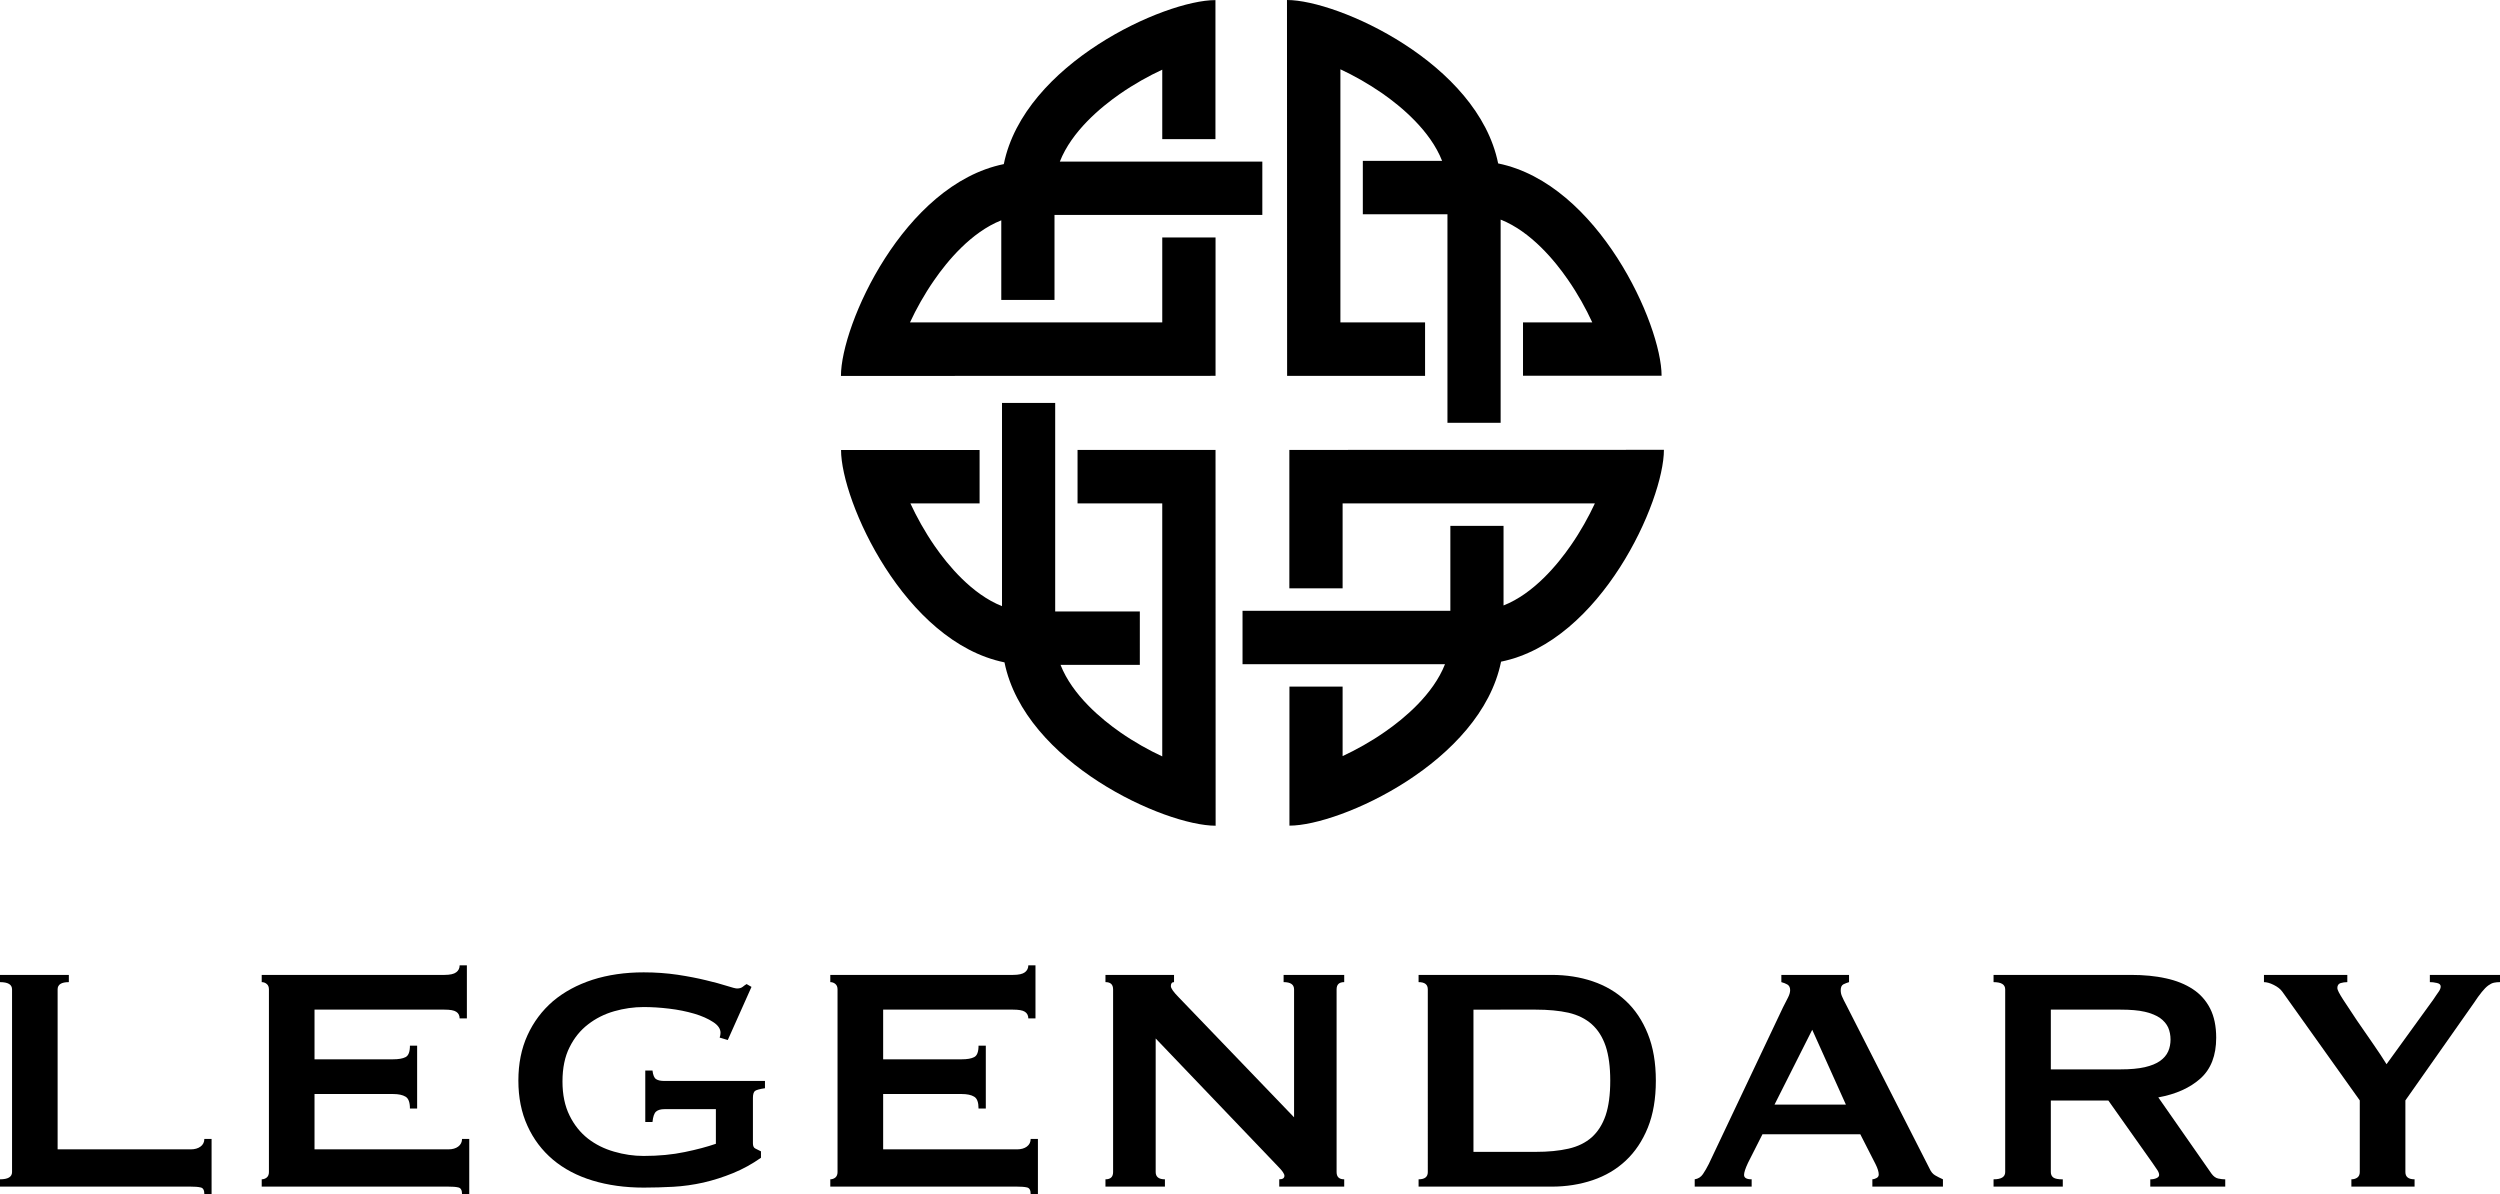 <?xml version="1.0" encoding="UTF-8" standalone="no"?>
<svg
   xmlns:dc="http://purl.org/dc/elements/1.1/"
   xmlns:cc="http://creativecommons.org/ns#"
   xmlns:rdf="http://www.w3.org/1999/02/22-rdf-syntax-ns#"
   xmlns:svg="http://www.w3.org/2000/svg"
   xmlns="http://www.w3.org/2000/svg"
   xmlns:sodipodi="http://sodipodi.sourceforge.net/DTD/sodipodi-0.dtd"
   xmlns:inkscape="http://www.inkscape.org/namespaces/inkscape"
   version="1.1"
   width="1000"
   height="477.65"
   viewBox="0 0 1000 477.65"
   id="svg80896"
   inkscape:version="1.0.2 (e86c870879, 2021-01-15)"
   sodipodi:docname="Legendary_Entertainment_2012.svg">
  <sodipodi:namedview
     pagecolor="#ffffff"
     bordercolor="#666666"
     borderopacity="1"
     objecttolerance="10"
     gridtolerance="10"
     guidetolerance="10"
     inkscape:pageopacity="0"
     inkscape:pageshadow="2"
     inkscape:window-width="1366"
     inkscape:window-height="705"
     id="namedview13387"
     showgrid="false"
     inkscape:zoom="0.50176224"
     inkscape:cx="330.31389"
     inkscape:cy="190.75048"
     inkscape:window-x="-8"
     inkscape:window-y="-8"
     inkscape:window-maximized="1"
     inkscape:current-layer="svg80896"
     inkscape:document-rotation="0" />
  <defs
     id="defs80898">
	
	
	
	
	
	
	
	
	
	
	
	
	
</defs>
  <g
     id="g1010">
    <path
       d="M 421.802,119.971 V 85.986 h 83.13 V 64.638 h -80.996 c 4.746,-12.106 16.34,-21.712 23.916,-26.992 5.81,-4.038 11.647,-7.275 17.051,-9.777 v 27.78 h 21.276 V 0.038 c -20.373,0 -76.523,25.448 -84.659,65.605 -40.017,8.165 -65.142,64.292 -65.142,84.73 l 149.84,-0.039 V 94.976 H 464.903 V 128.952 H 364.002 c 2.474,-5.327 5.671,-11.111 9.626,-16.821 5.235,-7.612 14.832,-19.239 26.885,-24.005 v 31.846 h 21.288"
       id="path844"
       style="fill:#000000;stroke-width:0.595" />
    <path
       d="m 545.133,85.702 h 33.848 v 83.417 h 21.274 V 87.838 c 12.071,4.776 21.659,16.405 26.903,24.017 4.024,5.805 7.259,11.689 9.742,17.093 h -27.697 v 21.348 h 55.435 c 0,-20.444 -25.338,-76.763 -65.378,-84.926 C 591.123,25.211 535.183,0 514.792,0 l 0.053,150.335 h 55.181 V 128.949 H 536.161 V 27.714 c 5.309,2.483 11.069,5.689 16.782,9.647 7.556,5.271 19.17,14.904 23.899,26.987 h -31.709 v 21.354"
       id="path846"
       style="fill:#000000;stroke-width:0.595" />
    <path
       d="m 580.142,210.336 v 33.979 h -83.13 v 21.356 h 80.991 c -4.735,12.092 -16.338,21.73 -23.905,26.971 -5.796,4.056 -11.662,7.283 -17.054,9.801 v -27.801 h -21.268 v 55.616 c 20.379,0 76.501,-25.457 84.651,-65.592 40.034,-8.169 65.141,-64.31 65.141,-84.736 l -149.827,0.036 v 55.371 h 21.303 V 201.355 h 100.911 c -2.489,5.339 -5.66,11.102 -9.624,16.814 -5.25,7.597 -14.832,19.259 -26.915,24.017 v -31.851 h -21.274"
       id="path848"
       style="fill:#000000;stroke-width:0.595" />
    <path
       d="m 455.935,244.599 h -33.86 v -83.426 h -21.274 v 81.287 c -12.053,-4.767 -21.644,-16.409 -26.909,-24.021 -4.003,-5.801 -7.233,-11.676 -9.739,-17.084 h 27.685 v -21.354 h -55.418 c 0,20.432 25.365,76.777 65.373,84.946 8.127,40.136 64.085,65.344 84.46,65.344 l -0.039,-150.326 h -55.193 v 21.39 h 33.881 v 101.207 c -5.328,-2.474 -11.079,-5.668 -16.767,-9.618 -7.597,-5.291 -19.179,-14.9 -23.922,-26.995 h 31.721 V 244.599"
       id="path850"
       style="fill:#000000;stroke-width:0.595" />
    <path
       d="M 80.208,474.968 C 79.201,474.73 77.896,474.649 76.287,474.649 H 0 v -2.924 c 3.199,0 4.818,-0.968 4.818,-2.891 v -73.082 c 0,-1.948 -1.619,-2.899 -4.818,-2.899 v -2.891 h 27.538 v 2.891 c -2.984,0 -4.489,0.951 -4.489,2.885 v 64.004 H 76.287 c 1.609,0 2.915,-0.368 3.921,-1.111 1.041,-0.766 1.529,-1.803 1.529,-3.069 h 2.895 v 22.088 h -2.895 c 0,-1.616 -0.488,-2.497 -1.529,-2.682"
       id="path852"
       style="fill:#000000;stroke-width:1" />
    <path
       d="m 183.854,407.362 c 0,-1.172 -0.449,-2.063 -1.371,-2.657 -0.901,-0.598 -2.471,-0.853 -4.718,-0.853 h -51.957 v 19.87 H 157.247 c 2.123,0 3.792,-0.264 4.963,-0.866 1.181,-0.583 1.764,-2.132 1.764,-4.584 h 2.879 v 25.136 H 163.974 c 0,-2.459 -0.583,-4.055 -1.764,-4.747 -1.171,-0.703 -2.84,-1.051 -4.963,-1.051 H 125.808 V 459.741 H 179.354 c 1.625,0 2.936,-0.368 3.932,-1.111 1.016,-0.766 1.534,-1.808 1.534,-3.069 h 2.88 v 22.088 h -2.88 c 0,-1.614 -0.518,-2.495 -1.534,-2.686 -0.997,-0.233 -2.307,-0.314 -3.932,-0.314 h -74.671 v -2.924 c 0.732,0 1.405,-0.239 1.998,-0.707 0.593,-0.505 0.887,-1.217 0.887,-2.184 v -73.082 c 0,-0.967 -0.293,-1.693 -0.887,-2.167 -0.593,-0.508 -1.266,-0.732 -1.998,-0.732 v -2.891 h 73.083 c 2.247,0 3.816,-0.354 4.718,-1.051 0.922,-0.693 1.371,-1.615 1.371,-2.781 h 2.895 v 21.232 h -2.896"
       id="path854"
       style="fill:#000000;stroke-width:1" />
    <path
       d="m 291.111,416.01 -3.244,-0.962 c 0.209,-0.646 0.344,-1.29 0.344,-1.923 0,-1.604 -1.011,-3.073 -2.999,-4.335 -1.978,-1.295 -4.499,-2.426 -7.534,-3.322 -3.064,-0.893 -6.397,-1.579 -9.98,-2.003 -3.586,-0.434 -7.015,-0.647 -10.223,-0.647 -3.956,0 -7.902,0.562 -11.804,1.68 -3.921,1.125 -7.405,2.889 -10.444,5.251 -3.074,2.361 -5.555,5.4 -7.414,9.172 -1.889,3.737 -2.821,8.302 -2.821,13.677 0,5.267 0.932,9.776 2.821,13.599 1.858,3.805 4.34,6.864 7.379,9.256 3.059,2.363 6.532,4.091 10.443,5.207 3.911,1.146 7.857,1.72 11.808,1.72 6.108,0 11.569,-0.534 16.457,-1.561 4.888,-1.001 9.019,-2.117 12.452,-3.303 v -13.852 h -20.533 c -1.504,0 -2.621,0.309 -3.368,0.951 -0.768,0.647 -1.241,2.044 -1.455,4.175 h -2.885 v -20.583 h 2.885 c 0.214,1.808 0.687,2.99 1.455,3.453 0.747,0.508 1.863,0.724 3.368,0.724 h 40.168 v 2.91 c -2.132,0.303 -3.472,0.692 -4.011,1.1 -0.527,0.443 -0.807,1.38 -0.807,2.736 v 18.19 c 0,1.066 0.314,1.804 0.977,2.102 0.644,0.315 1.366,0.708 2.242,1.123 v 2.565 c -3.527,2.479 -7.25,4.534 -11.161,6.133 -3.912,1.595 -7.892,2.865 -11.883,3.787 -4.021,0.896 -8.042,1.459 -12.052,1.683 -4.021,0.21 -7.947,0.329 -11.818,0.329 -7.484,0 -14.311,-0.962 -20.469,-2.83 -6.163,-1.873 -11.455,-4.668 -15.839,-8.355 -4.375,-3.701 -7.788,-8.215 -10.18,-13.512 C 208.55,445.024 207.349,439.01 207.349,432.224 c 0,-6.746 1.201,-12.794 3.637,-18.115 2.421,-5.308 5.804,-9.832 10.18,-13.612 4.415,-3.724 9.691,-6.583 15.839,-8.586 6.168,-1.974 12.99,-2.969 20.469,-2.969 4.743,0 9.242,0.328 13.527,0.956 4.28,0.647 8.096,1.391 11.415,2.207 3.318,0.782 6.089,1.539 8.286,2.242 2.192,0.704 3.558,1.046 4.101,1.046 0.952,0 1.699,-0.204 2.243,-0.633 0.543,-0.448 1.066,-0.808 1.594,-1.131 l 1.958,1.131 -9.487,21.25"
       id="path856"
       style="fill:#000000;stroke-width:1" />
    <path
       d="m 411.332,407.362 c 0,-1.172 -0.478,-2.063 -1.375,-2.657 -0.912,-0.598 -2.512,-0.853 -4.738,-0.853 H 353.261 v 19.87 h 31.429 c 2.148,0 3.802,-0.264 4.958,-0.866 1.201,-0.583 1.765,-2.132 1.765,-4.584 h 2.909 v 25.136 h -2.909 c 0,-2.459 -0.563,-4.055 -1.765,-4.747 -1.155,-0.703 -2.81,-1.051 -4.958,-1.051 H 353.261 V 459.741 h 53.571 c 1.59,0 2.925,-0.368 3.917,-1.111 1.026,-0.766 1.52,-1.808 1.52,-3.069 h 2.899 v 22.088 h -2.899 c 0,-1.614 -0.494,-2.495 -1.52,-2.686 -0.991,-0.233 -2.327,-0.314 -3.917,-0.314 h -74.712 v -2.924 c 0.752,0 1.43,-0.239 2.023,-0.707 0.573,-0.505 0.872,-1.217 0.872,-2.184 v -73.082 c 0,-0.967 -0.299,-1.693 -0.872,-2.167 -0.593,-0.508 -1.271,-0.732 -2.023,-0.732 v -2.891 H 405.218 c 2.227,0 3.826,-0.354 4.738,-1.051 0.897,-0.693 1.375,-1.615 1.375,-2.781 h 2.86 v 21.232 h -2.859"
       id="path858"
       style="fill:#000000;stroke-width:1" />
    <path
       d="m 442.184,471.725 c 2.042,0 3.055,-0.962 3.055,-2.895 V 395.757 c 0,-1.959 -1.012,-2.91 -3.055,-2.91 v -2.885 h 27.428 v 2.885 c -0.856,0 -1.265,0.55 -1.265,1.594 0,0.888 1.065,2.383 3.193,4.539 L 517.628,446.927 v -51.17 c 0,-1.959 -1.426,-2.91 -4.187,-2.91 v -2.885 h 24.245 v 2.885 c -2.043,0 -3.049,0.951 -3.049,2.91 v 73.073 c 0,1.933 1.006,2.895 3.049,2.895 v 2.924 H 511.698 v -2.924 c 1.385,0 2.072,-0.474 2.072,-1.431 0,-0.762 -0.856,-2.002 -2.561,-3.717 l -48.938,-51.189 v 53.442 c 0,1.933 1.241,2.895 3.697,2.895 v 2.924 h -23.786 v -2.924"
       id="path860"
       style="fill:#000000;stroke-width:1" />
    <path
       d="m 620.656,389.962 c 5.889,0 11.359,0.847 16.451,2.576 5.053,1.714 9.467,4.305 13.193,7.802 3.738,3.47 6.688,7.878 8.83,13.214 2.142,5.296 3.208,11.545 3.208,18.729 0,7.205 -1.066,13.472 -3.208,18.769 -2.143,5.291 -5.092,9.695 -8.83,13.2 -3.727,3.496 -8.141,6.087 -13.193,7.801 -5.092,1.724 -10.563,2.596 -16.451,2.596 h -53.224 v -2.924 c 2.462,0 3.687,-0.962 3.687,-2.895 V 395.752 c 0,-1.954 -1.225,-2.899 -3.687,-2.899 v -2.891 h 53.224 m -6.418,70.785 c 5.041,0 9.416,-0.418 13.174,-1.279 3.736,-0.857 6.836,-2.377 9.316,-4.574 2.441,-2.207 4.295,-5.132 5.541,-8.773 1.215,-3.648 1.834,-8.257 1.834,-13.837 0,-5.586 -0.619,-10.17 -1.834,-13.826 -1.246,-3.647 -3.1,-6.566 -5.541,-8.748 -2.48,-2.214 -5.58,-3.729 -9.316,-4.615 -3.758,-0.832 -8.133,-1.241 -13.174,-1.241 H 589.384 V 460.747 Z"
       id="path862"
       style="fill:#000000;stroke-width:1" />
    <path
       d="m 677.884,471.725 c 1.396,-0.214 2.491,-0.903 3.288,-2.078 0.788,-1.186 1.595,-2.531 2.322,-4.006 l 29.686,-62.654 c 0.737,-1.38 1.395,-2.681 1.974,-3.867 0.617,-1.191 0.905,-2.192 0.905,-3.059 0,-1.071 -0.367,-1.809 -1.104,-2.257 -0.788,-0.413 -1.564,-0.741 -2.412,-0.951 v -2.891 h 27.075 v 2.891 c -0.748,0.21 -1.485,0.522 -2.232,0.861 -0.747,0.398 -1.096,1.172 -1.096,2.347 0,0.866 0.149,1.724 0.547,2.565 0.359,0.867 0.938,2.004 1.675,3.39 l 33.362,65.528 c 0.528,1.172 1.235,2.029 2.152,2.576 0.906,0.522 1.953,1.076 3.149,1.604 v 2.924 H 748.944 v -2.924 c 0.439,0 0.967,-0.154 1.596,-0.474 0.647,-0.309 0.956,-0.797 0.956,-1.45 0,-1.065 -0.429,-2.456 -1.286,-4.16 L 744.122,453.712 h -39.143 l -5.77,11.41 c -1.066,2.252 -1.585,3.861 -1.585,4.849 0,1.166 1.007,1.753 3.04,1.753 v 2.924 h -22.78 V 471.725 m 60.468,-29.895 -13.463,-29.925 -15.076,29.925 z"
       id="path864"
       style="fill:#000000;stroke-width:1" />
    <path
       d="m 852.41,389.962 c 5.121,0 9.805,0.438 13.97,1.371 4.177,0.906 7.743,2.351 10.772,4.344 3,1.968 5.271,4.559 6.896,7.719 1.613,3.168 2.431,7.085 2.431,11.692 0,7.112 -2.102,12.526 -6.288,16.298 -4.175,3.743 -9.785,6.283 -16.87,7.573 l 21.305,30.539 c 0.788,1.055 1.654,1.698 2.671,1.918 1.017,0.21 1.943,0.324 2.801,0.324 v 2.908 h -29.985 v -2.908 c 0.967,0 1.794,-0.17 2.491,-0.489 0.698,-0.309 1.047,-0.738 1.047,-1.279 0,-0.524 -0.209,-1.152 -0.638,-1.834 -0.448,-0.714 -1.097,-1.65 -1.934,-2.84 L 843.352,440.226 H 820.332 V 468.834 c 0,0.967 0.349,1.699 1.017,2.184 0.696,0.493 1.942,0.723 3.767,0.723 v 2.908 h -27.693 v -2.924 c 3.119,0 4.654,-0.968 4.654,-2.891 v -73.082 c 0,-1.948 -1.535,-2.899 -4.654,-2.899 v -2.891 H 852.41 m -4.206,37.787 c 3.896,0 7.115,-0.289 9.717,-0.877 2.571,-0.598 4.604,-1.431 6.099,-2.49 1.523,-1.097 2.591,-2.338 3.258,-3.833 0.628,-1.435 0.937,-3.034 0.937,-4.738 0,-1.733 -0.309,-3.309 -0.937,-4.798 -0.667,-1.44 -1.734,-2.711 -3.258,-3.815 -1.495,-1.046 -3.527,-1.879 -6.099,-2.492 -2.602,-0.598 -5.82,-0.853 -9.717,-0.853 H 820.333 v 23.896 z"
       id="path866"
       style="fill:#000000;stroke-width:1" />
    <path
       d="m 938.925,389.962 v 2.891 c -0.937,0 -1.863,0.135 -2.71,0.388 -0.856,0.285 -1.285,0.952 -1.285,2.019 0,0.667 0.777,2.173 2.331,4.589 1.564,2.406 3.368,5.157 5.431,8.222 2.093,3.064 4.265,6.177 6.498,9.406 2.231,3.214 4.036,5.944 5.421,8.205 l 18.744,-25.897 c 0.837,-1.316 1.594,-2.332 2.103,-3.079 0.527,-0.742 0.817,-1.445 0.817,-2.103 0,-0.748 -0.519,-1.205 -1.535,-1.415 -1.017,-0.25 -1.953,-0.334 -2.801,-0.334 v -2.891 H 1000 v 2.891 c -0.856,0 -1.645,0.064 -2.401,0.225 -0.776,0.163 -1.525,0.552 -2.321,1.13 -0.798,0.598 -1.664,1.47 -2.571,2.602 -0.917,1.11 -2.003,2.63 -3.279,4.564 l -27.273,38.794 v 28.667 c 0,1.923 1.227,2.891 3.677,2.891 v 2.924 h -25.28 v -2.924 c 0.946,0 1.754,-0.239 2.392,-0.707 0.647,-0.505 0.967,-1.217 0.967,-2.184 V 440.167 l -30.962,-43.463 c -0.757,-1.072 -1.903,-1.959 -3.438,-2.73 -1.534,-0.782 -2.88,-1.121 -3.926,-1.121 v -2.891 h 33.34"
       id="path868"
       style="fill:#000000;stroke-width:1" />
  </g>
</svg>
